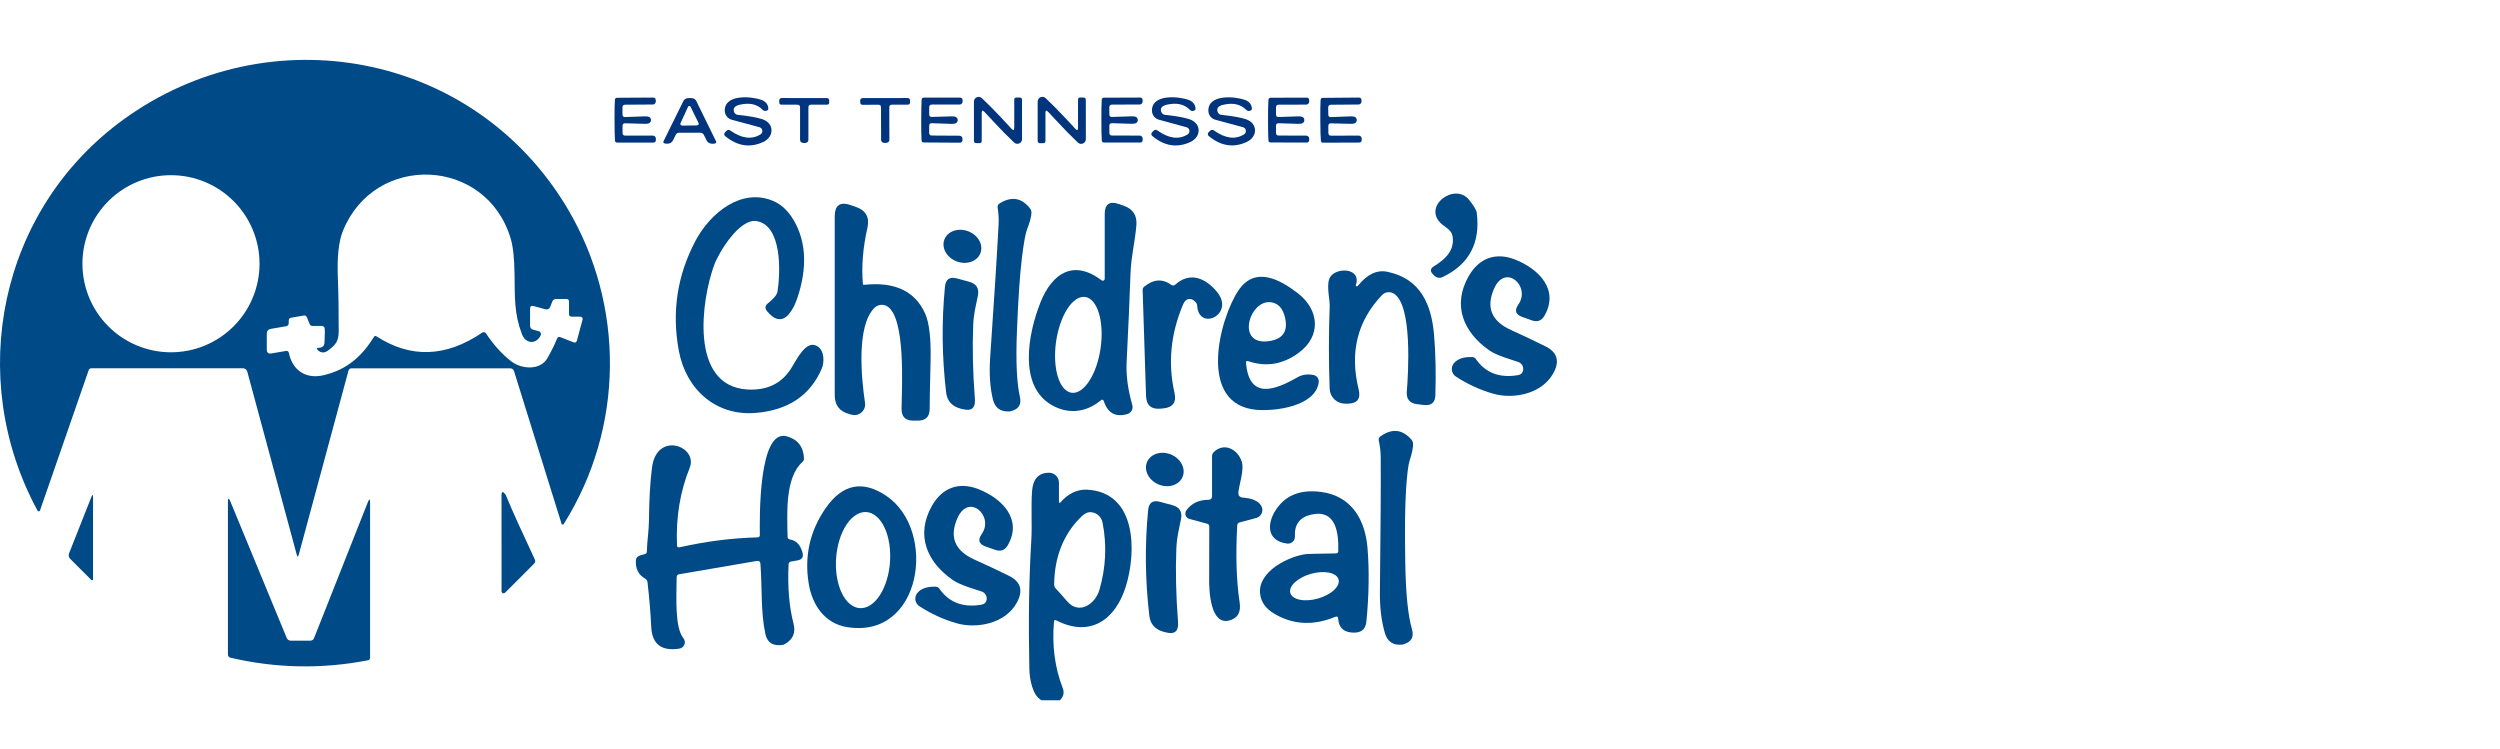 <svg width="167" height="50" viewBox="0 0 167 50" fill="none" xmlns="http://www.w3.org/2000/svg">
<path d="M5.923 24.729L2.673 34.098C2.667 34.115 2.656 34.129 2.642 34.14C2.628 34.151 2.612 34.158 2.594 34.16C2.577 34.161 2.559 34.158 2.544 34.15C2.529 34.141 2.517 34.129 2.509 34.113C-2.317 25.225 -0.063 14.005 8.257 7.977C17.985 0.927 31.718 3.447 37.937 13.975C41.717 20.377 41.732 28.526 37.657 35.005C37.649 35.017 37.637 35.028 37.623 35.034C37.609 35.04 37.594 35.043 37.579 35.041C37.564 35.039 37.549 35.033 37.537 35.023C37.525 35.014 37.516 35.001 37.511 34.986L34.335 24.784C34.319 24.732 34.287 24.686 34.243 24.654C34.199 24.622 34.146 24.604 34.091 24.604H23.487C23.375 24.604 23.305 24.658 23.277 24.765L19.96 37.046C19.913 37.219 19.866 37.219 19.82 37.046L16.518 24.823C16.502 24.759 16.464 24.703 16.412 24.663C16.359 24.622 16.295 24.601 16.229 24.601H6.099C6.06 24.601 6.022 24.613 5.99 24.636C5.959 24.659 5.935 24.692 5.923 24.729ZM21.308 23.232C21.549 23.221 21.672 23.099 21.676 22.863C21.682 22.507 21.716 22.209 21.688 21.953C21.676 21.834 21.61 21.774 21.49 21.774H20.879C20.785 21.774 20.721 21.73 20.684 21.643L20.502 21.202C20.459 21.102 20.385 21.062 20.279 21.08L19.446 21.223C19.34 21.241 19.287 21.311 19.287 21.43V21.595C19.287 21.642 19.27 21.687 19.24 21.723C19.209 21.759 19.167 21.784 19.12 21.792L18.101 21.966C17.914 21.998 17.821 22.11 17.821 22.3V23.347C17.821 23.558 17.925 23.645 18.134 23.609L19.096 23.445C19.209 23.426 19.277 23.473 19.299 23.584C19.543 24.768 20.465 25.34 21.624 25.063C23.167 24.695 24.153 23.828 24.984 22.504C25.026 22.435 25.081 22.423 25.148 22.468C27.44 23.947 29.794 23.864 32.211 22.221C32.231 22.207 32.253 22.198 32.277 22.193C32.301 22.188 32.326 22.188 32.35 22.192C32.374 22.197 32.397 22.207 32.417 22.221C32.438 22.235 32.456 22.252 32.469 22.273C32.964 23.03 33.525 23.651 34.152 24.138C34.828 24.662 36.09 24.771 36.574 23.913C36.858 23.408 37.071 22.976 37.213 22.617C37.256 22.511 37.33 22.48 37.435 22.523L38.303 22.863C38.426 22.912 38.505 22.872 38.54 22.745L38.917 21.345C38.923 21.323 38.924 21.299 38.92 21.276C38.915 21.253 38.905 21.232 38.891 21.213C38.877 21.195 38.859 21.18 38.838 21.169C38.817 21.159 38.794 21.153 38.771 21.153H38.187C38.069 21.153 38.01 21.092 38.01 20.971V20.14C38.01 20.028 37.954 19.973 37.84 19.973H37.137C37.085 19.972 37.035 19.988 36.992 20.017C36.949 20.045 36.916 20.086 36.897 20.134L36.763 20.478C36.698 20.64 36.581 20.699 36.413 20.654L35.64 20.444C35.486 20.404 35.409 20.462 35.409 20.621V21.753C35.409 21.899 35.479 21.99 35.619 22.027L35.99 22.127C36.018 22.134 36.045 22.148 36.067 22.168C36.089 22.187 36.107 22.211 36.119 22.238C36.131 22.265 36.137 22.294 36.136 22.324C36.135 22.354 36.128 22.383 36.115 22.41C35.804 23.028 35.114 22.967 34.867 22.325C34.35 20.974 34.392 19.915 34.371 18.302C34.357 17.255 34.273 16.472 34.118 15.953C32.509 10.497 25.048 10.165 22.912 15.411C22.625 16.113 22.511 17.159 22.568 18.549C22.61 19.591 22.63 20.785 22.625 22.13C22.625 22.784 22.44 23.022 21.919 23.411C21.68 23.592 21.456 23.589 21.247 23.402C21.127 23.294 21.148 23.238 21.308 23.232ZM17.337 17.617C17.337 16.049 16.714 14.544 15.604 13.435C14.495 12.325 12.99 11.702 11.421 11.702C9.853 11.702 8.348 12.325 7.239 13.435C6.129 14.544 5.506 16.049 5.506 17.617C5.506 19.186 6.129 20.691 7.239 21.8C8.348 22.91 9.853 23.533 11.421 23.533C12.99 23.533 14.495 22.91 15.604 21.8C16.714 20.691 17.337 19.186 17.337 17.617Z" fill="#004A88"/>
<path d="M43.485 8.02C43.485 8.198 43.349 8.283 43.077 8.272C42.406 8.25 41.965 8.238 41.756 8.236C41.643 8.236 41.586 8.292 41.586 8.403V8.878C41.586 9 41.647 9.06 41.769 9.06H43.612C43.666 9.06 43.717 9.082 43.755 9.119C43.792 9.157 43.813 9.208 43.813 9.261V9.343C43.813 9.465 43.752 9.526 43.631 9.526H41.233C41.14 9.526 41.089 9.479 41.081 9.386C41.062 9.161 41.052 8.709 41.05 8.029C41.048 7.349 41.056 6.897 41.075 6.672C41.081 6.578 41.13 6.532 41.224 6.532L43.622 6.517C43.743 6.517 43.804 6.577 43.804 6.699L43.807 6.781C43.807 6.835 43.786 6.886 43.748 6.923C43.711 6.961 43.66 6.982 43.606 6.982L41.762 6.994C41.641 6.994 41.58 7.055 41.58 7.177L41.583 7.652C41.585 7.763 41.643 7.819 41.756 7.819C41.965 7.815 42.406 7.8 43.077 7.773C43.347 7.761 43.483 7.843 43.485 8.02Z" fill="#00347D"/>
<path d="M46.083 6.547C46.142 6.547 46.199 6.552 46.256 6.562C46.376 6.582 46.463 6.648 46.518 6.76L47.823 9.422C47.87 9.516 47.843 9.572 47.741 9.59C47.664 9.604 47.593 9.607 47.528 9.599C47.374 9.583 47.262 9.505 47.193 9.365L47.023 9.021C46.972 8.917 46.889 8.866 46.773 8.866C46.536 8.866 46.305 8.866 46.08 8.866C45.852 8.866 45.62 8.866 45.383 8.866C45.267 8.864 45.184 8.914 45.133 9.018L44.963 9.362C44.894 9.502 44.782 9.58 44.628 9.596C44.563 9.602 44.492 9.598 44.415 9.584C44.314 9.565 44.286 9.51 44.333 9.416L45.645 6.76C45.701 6.648 45.789 6.582 45.909 6.562C45.966 6.552 46.024 6.547 46.083 6.547ZM46.061 8.385C46.372 8.383 46.531 8.381 46.539 8.379C46.667 8.36 46.705 8.301 46.655 8.199L46.128 7.128C46.114 7.098 46.093 7.081 46.064 7.079C46.056 7.079 46.05 7.079 46.046 7.079C46.042 7.079 46.036 7.079 46.028 7.079C45.999 7.081 45.978 7.099 45.964 7.131L45.465 8.214C45.416 8.316 45.456 8.375 45.584 8.391C45.592 8.391 45.751 8.389 46.061 8.385Z" fill="#00347D"/>
<path d="M49.041 7.49C49.06 7.54 49.093 7.583 49.136 7.615C49.178 7.648 49.228 7.668 49.281 7.673C50.016 7.748 50.562 7.844 50.922 7.962C51.728 8.227 51.737 9.136 50.979 9.486C50.097 9.894 49.25 9.761 48.438 9.088C48.421 9.073 48.406 9.055 48.396 9.035C48.386 9.014 48.38 8.992 48.378 8.969C48.377 8.946 48.381 8.923 48.389 8.901C48.397 8.88 48.41 8.861 48.426 8.844L48.53 8.741C48.611 8.66 48.697 8.653 48.788 8.72C49.547 9.255 50.218 9.341 50.8 8.978C50.844 8.951 50.879 8.912 50.901 8.865C50.922 8.818 50.93 8.766 50.923 8.715C50.915 8.664 50.893 8.616 50.859 8.577C50.825 8.539 50.78 8.511 50.73 8.497L48.88 7.998C48.749 7.963 48.633 7.886 48.549 7.779C48.465 7.672 48.418 7.541 48.414 7.405C48.39 6.276 50.179 6.428 50.867 6.672C51.01 6.723 51.133 6.812 51.216 6.926C51.298 7.039 51.335 7.17 51.32 7.296C51.314 7.34 51.276 7.374 51.208 7.396C51.104 7.43 51.015 7.408 50.94 7.329C50.575 6.958 50.069 6.846 49.421 6.994C49.07 7.073 48.944 7.239 49.041 7.49Z" fill="#00347D"/>
<path d="M53.724 6.553C54.248 6.553 54.743 6.552 55.209 6.55C55.331 6.548 55.392 6.608 55.392 6.729V6.836C55.392 6.941 55.339 6.994 55.234 6.994H54.172C54.058 6.994 54.001 7.052 54.001 7.168V9.331C54.001 9.435 53.952 9.503 53.852 9.535C53.813 9.549 53.77 9.556 53.721 9.556C53.675 9.556 53.632 9.549 53.593 9.535C53.494 9.503 53.444 9.435 53.444 9.331V7.168C53.444 7.052 53.388 6.994 53.274 6.994H52.212C52.106 6.994 52.054 6.941 52.054 6.836V6.729C52.054 6.608 52.115 6.547 52.236 6.547C52.703 6.551 53.199 6.553 53.724 6.553Z" fill="#00347D"/>
<path d="M59.135 9.55C59.088 9.552 59.045 9.546 59.007 9.532C58.907 9.5 58.858 9.432 58.858 9.328L58.852 7.171C58.852 7.055 58.795 6.997 58.681 6.997L57.622 7C57.517 7 57.464 6.948 57.464 6.842L57.461 6.736C57.461 6.614 57.522 6.553 57.644 6.553C58.108 6.555 58.603 6.555 59.129 6.553C59.652 6.553 60.146 6.551 60.61 6.547C60.732 6.545 60.793 6.605 60.793 6.726V6.833C60.793 6.938 60.74 6.991 60.635 6.991L59.576 6.994C59.462 6.994 59.405 7.052 59.405 7.168L59.411 9.328C59.411 9.432 59.362 9.5 59.262 9.532C59.224 9.544 59.181 9.55 59.135 9.55Z" fill="#00347D"/>
<path d="M61.538 8.017C61.54 7.337 61.55 6.885 61.566 6.66C61.574 6.566 61.624 6.52 61.718 6.52H64.119C64.24 6.52 64.301 6.58 64.301 6.702V6.784C64.301 6.838 64.28 6.889 64.242 6.926C64.205 6.964 64.154 6.985 64.1 6.985H62.256C62.133 6.985 62.071 7.046 62.071 7.168V7.642C62.071 7.754 62.129 7.81 62.244 7.81C62.453 7.808 62.893 7.796 63.565 7.773C63.837 7.763 63.973 7.845 63.973 8.02C63.973 8.2 63.837 8.285 63.565 8.275C62.891 8.247 62.45 8.232 62.241 8.23C62.128 8.228 62.071 8.282 62.071 8.394L62.068 8.872C62.066 8.993 62.127 9.054 62.25 9.054L64.094 9.066C64.148 9.066 64.199 9.088 64.236 9.125C64.274 9.163 64.295 9.214 64.295 9.267V9.349C64.293 9.471 64.231 9.532 64.11 9.532L61.709 9.517C61.615 9.517 61.566 9.47 61.56 9.377C61.543 9.15 61.536 8.696 61.538 8.017Z" fill="#00347D"/>
<path d="M66.87 7.846C67.21 8.218 67.445 8.471 67.573 8.607C67.692 8.731 67.752 8.706 67.752 8.534V6.663C67.752 6.563 67.802 6.513 67.901 6.513H68.105C68.217 6.513 68.272 6.569 68.272 6.681V9.292C68.273 9.353 68.255 9.413 68.221 9.465C68.188 9.516 68.14 9.556 68.083 9.581C68.027 9.605 67.965 9.612 67.904 9.601C67.844 9.591 67.788 9.562 67.743 9.52C67.278 9.08 66.853 8.649 66.465 8.227C66.122 7.857 65.887 7.606 65.759 7.472C65.639 7.346 65.579 7.37 65.579 7.542V9.413C65.579 9.513 65.53 9.562 65.43 9.562H65.227C65.115 9.562 65.059 9.507 65.059 9.395V6.784C65.059 6.723 65.077 6.663 65.111 6.611C65.144 6.56 65.192 6.52 65.249 6.495C65.305 6.471 65.367 6.464 65.428 6.475C65.488 6.485 65.544 6.514 65.589 6.556C66.051 6.996 66.478 7.426 66.87 7.846Z" fill="#00347D"/>
<path d="M70.725 8.226C70.382 7.859 70.146 7.608 70.016 7.472C69.896 7.346 69.836 7.37 69.836 7.545V9.416C69.836 9.516 69.787 9.565 69.687 9.565H69.483C69.372 9.565 69.316 9.51 69.316 9.398V6.784C69.316 6.722 69.335 6.662 69.369 6.61C69.403 6.558 69.452 6.518 69.509 6.493C69.565 6.469 69.628 6.462 69.688 6.473C69.749 6.484 69.804 6.513 69.849 6.556C70.311 6.996 70.738 7.427 71.13 7.849C71.47 8.22 71.706 8.473 71.836 8.607C71.953 8.733 72.012 8.709 72.012 8.537V6.662C72.012 6.563 72.062 6.513 72.161 6.513H72.365C72.477 6.513 72.532 6.569 72.532 6.681L72.535 9.295C72.535 9.356 72.517 9.417 72.482 9.469C72.448 9.52 72.4 9.561 72.343 9.585C72.286 9.61 72.224 9.617 72.163 9.606C72.103 9.594 72.047 9.566 72.003 9.523C71.54 9.083 71.114 8.65 70.725 8.226Z" fill="#00347D"/>
<path d="M73.573 8.023C73.571 7.343 73.579 6.891 73.597 6.666C73.603 6.572 73.653 6.526 73.746 6.526L76.144 6.517C76.266 6.515 76.326 6.574 76.326 6.696V6.778C76.327 6.805 76.322 6.831 76.312 6.855C76.303 6.88 76.288 6.902 76.27 6.921C76.251 6.94 76.23 6.955 76.205 6.966C76.181 6.976 76.155 6.982 76.129 6.982L74.285 6.988C74.163 6.988 74.102 7.049 74.102 7.171L74.105 7.646C74.105 7.757 74.162 7.813 74.276 7.813C74.485 7.811 74.925 7.797 75.596 7.77C75.866 7.758 76.002 7.84 76.004 8.017C76.004 8.195 75.868 8.28 75.596 8.269C74.925 8.245 74.485 8.232 74.276 8.23C74.162 8.23 74.105 8.286 74.105 8.397V8.872C74.105 8.994 74.166 9.054 74.288 9.054L76.129 9.057C76.182 9.057 76.233 9.079 76.271 9.116C76.308 9.154 76.33 9.205 76.33 9.258V9.34C76.33 9.462 76.269 9.523 76.147 9.523L73.749 9.52C73.656 9.52 73.606 9.473 73.6 9.38C73.582 9.153 73.573 8.7 73.573 8.023Z" fill="#00347D"/>
<path d="M77.578 7.487C77.597 7.537 77.63 7.58 77.672 7.612C77.715 7.645 77.765 7.665 77.818 7.67C78.55 7.747 79.096 7.845 79.455 7.965C80.262 8.233 80.268 9.143 79.507 9.49C78.624 9.895 77.779 9.759 76.969 9.082C76.951 9.067 76.937 9.049 76.927 9.029C76.916 9.008 76.91 8.986 76.909 8.963C76.908 8.94 76.912 8.917 76.92 8.895C76.928 8.874 76.941 8.855 76.957 8.838L77.06 8.735C77.142 8.654 77.228 8.648 77.319 8.717C78.076 9.254 78.746 9.342 79.33 8.981C79.374 8.954 79.41 8.915 79.432 8.869C79.454 8.822 79.462 8.77 79.454 8.719C79.447 8.668 79.425 8.62 79.392 8.581C79.358 8.543 79.313 8.514 79.263 8.501L77.413 7.995C77.283 7.959 77.167 7.882 77.084 7.774C77 7.667 76.954 7.535 76.951 7.399C76.93 6.27 78.719 6.428 79.406 6.675C79.549 6.727 79.672 6.816 79.754 6.93C79.835 7.043 79.872 7.173 79.857 7.299C79.851 7.343 79.813 7.377 79.744 7.399C79.641 7.434 79.552 7.411 79.477 7.332C79.113 6.959 78.607 6.845 77.958 6.991C77.607 7.07 77.48 7.236 77.578 7.487Z" fill="#00347D"/>
<path d="M81.345 7.49C81.364 7.54 81.397 7.583 81.439 7.615C81.482 7.647 81.532 7.667 81.585 7.673C82.317 7.748 82.863 7.844 83.222 7.962C84.026 8.226 84.035 9.136 83.277 9.483C82.397 9.891 81.552 9.758 80.742 9.085C80.725 9.07 80.71 9.052 80.7 9.031C80.689 9.011 80.683 8.988 80.682 8.966C80.681 8.943 80.685 8.92 80.693 8.898C80.701 8.877 80.714 8.857 80.73 8.841L80.834 8.738C80.915 8.659 81.001 8.651 81.092 8.716C81.849 9.252 82.518 9.339 83.101 8.978C83.144 8.951 83.18 8.912 83.201 8.865C83.223 8.818 83.231 8.766 83.223 8.715C83.216 8.664 83.194 8.616 83.159 8.577C83.125 8.539 83.08 8.511 83.031 8.497L81.183 7.998C81.052 7.963 80.936 7.887 80.852 7.78C80.768 7.673 80.721 7.541 80.718 7.405C80.697 6.279 82.48 6.431 83.168 6.675C83.311 6.725 83.434 6.815 83.517 6.928C83.599 7.041 83.636 7.172 83.621 7.298C83.615 7.343 83.577 7.376 83.508 7.399C83.405 7.433 83.316 7.411 83.241 7.332C82.875 6.961 82.37 6.849 81.725 6.997C81.374 7.074 81.247 7.239 81.345 7.49Z" fill="#00347D"/>
<path d="M84.704 8.023C84.704 7.347 84.713 6.897 84.732 6.672C84.74 6.578 84.79 6.531 84.884 6.529L87.272 6.522C87.394 6.522 87.455 6.583 87.455 6.705V6.787C87.455 6.84 87.434 6.891 87.397 6.928C87.36 6.966 87.31 6.987 87.257 6.988L85.416 6.994C85.297 6.994 85.237 7.054 85.237 7.174V7.648C85.237 7.76 85.293 7.816 85.407 7.816C85.616 7.812 86.055 7.797 86.725 7.773C86.995 7.763 87.129 7.845 87.129 8.02C87.129 8.198 86.995 8.282 86.725 8.272C86.055 8.248 85.616 8.235 85.407 8.233C85.293 8.231 85.237 8.285 85.237 8.397V8.872C85.237 8.993 85.297 9.054 85.416 9.054L87.257 9.06C87.31 9.061 87.36 9.083 87.397 9.12C87.434 9.158 87.455 9.208 87.455 9.261V9.343C87.455 9.463 87.394 9.523 87.272 9.523L84.881 9.517C84.789 9.517 84.74 9.47 84.732 9.377C84.713 9.152 84.704 8.7 84.704 8.023Z" fill="#00347D"/>
<path d="M88.197 8.035C88.193 7.358 88.199 6.905 88.216 6.678C88.222 6.585 88.271 6.538 88.365 6.538L90.762 6.517C90.884 6.515 90.946 6.574 90.948 6.696V6.778C90.948 6.805 90.944 6.831 90.934 6.856C90.924 6.881 90.909 6.903 90.89 6.922C90.872 6.941 90.849 6.956 90.825 6.967C90.8 6.977 90.774 6.982 90.747 6.982L88.906 6.997C88.784 6.999 88.724 7.061 88.724 7.183L88.73 7.658C88.73 7.767 88.787 7.822 88.9 7.822C89.109 7.818 89.549 7.802 90.221 7.773C90.493 7.761 90.629 7.842 90.629 8.017C90.631 8.197 90.496 8.283 90.224 8.272C89.552 8.252 89.112 8.241 88.903 8.239C88.79 8.239 88.733 8.295 88.733 8.406L88.736 8.881C88.736 9.003 88.797 9.064 88.918 9.064L90.762 9.057C90.816 9.057 90.867 9.079 90.904 9.116C90.942 9.154 90.963 9.205 90.963 9.258V9.34C90.963 9.462 90.902 9.523 90.781 9.523L88.386 9.532C88.293 9.532 88.242 9.486 88.234 9.392C88.213 9.165 88.201 8.713 88.197 8.035Z" fill="#00347D"/>
<path d="M97.055 16.004C97.04 15.381 96.677 15.286 96.328 14.988C94.94 13.807 97.174 12.146 98.135 13.348C98.454 13.748 98.624 14.037 98.646 14.215C98.902 16.213 98.151 17.639 96.394 18.494C96.169 18.603 95.969 18.57 95.795 18.393L95.719 18.32C95.518 18.117 95.539 17.941 95.783 17.791C96.477 17.358 97.073 16.841 97.055 16.004Z" fill="#004A88"/>
<path d="M50.544 14.769C49.406 14.58 48.025 16.835 47.708 17.702C46.853 20.021 46.032 25.79 49.927 26.018C51.233 26.093 52.206 25.625 52.845 24.613C53.249 23.974 53.861 22.647 54.622 23.143C55.081 23.444 55.066 24.22 54.899 24.61C54.124 26.421 52.641 27.413 50.45 27.585C47.815 27.792 45.822 26.009 45.344 23.423C44.865 20.832 45.239 18.384 46.464 16.077C47.453 14.215 49.555 12.499 51.698 13.445C52.29 13.709 52.779 14.219 53.164 14.976C53.949 16.512 53.822 18.286 53.24 19.969C53.058 20.492 52.825 20.881 52.544 21.134C52.345 21.313 52.118 21.363 51.865 21.284C51.676 21.225 51.47 21.062 51.247 20.797C51.081 20.6 51.098 20.421 51.299 20.261C51.688 19.945 51.899 19.69 51.932 19.497C52.148 18.18 52.242 15.052 50.544 14.769Z" fill="#004A88"/>
<path d="M68.61 15.314C68.502 15.588 68.389 16.21 68.269 17.182C68.129 18.306 68.017 19.955 67.931 22.13C67.852 24.132 67.918 25.59 68.129 26.503C68.253 27.036 68.033 27.362 67.469 27.479C67.447 27.483 67.434 27.485 67.432 27.485C66.83 27.516 66.461 27.246 66.325 26.676C66.132 25.873 66.071 24.948 66.142 23.901C66.426 19.765 66.614 16.8 66.705 15.006C66.725 14.643 66.704 14.261 66.641 13.859C66.634 13.808 66.641 13.756 66.663 13.709C66.685 13.662 66.719 13.623 66.763 13.595C67.564 13.093 68.246 13.204 68.808 13.926C68.869 14.007 68.902 14.105 68.902 14.206C68.898 14.456 68.801 14.825 68.61 15.314Z" fill="#004A88"/>
<path d="M57.64 18.956C57.644 19.009 57.672 19.032 57.722 19.026C59.771 18.805 61.131 19.448 61.803 20.955C62.077 21.572 62.196 22.622 62.162 24.107C62.119 25.943 62.099 27.01 62.101 27.309C62.103 27.834 61.841 28.097 61.316 28.097H61.002C60.475 28.097 60.215 27.832 60.224 27.302C60.248 25.775 60.494 21.296 59.295 20.48C59.161 20.39 58.999 20.349 58.837 20.364C58.676 20.38 58.525 20.451 58.41 20.566C57.196 21.783 57.54 25.267 57.783 26.91C57.8 27.027 57.788 27.146 57.748 27.258C57.707 27.369 57.64 27.468 57.551 27.547C57.463 27.625 57.356 27.68 57.241 27.707C57.126 27.734 57.006 27.732 56.892 27.701L56.721 27.655C56.08 27.483 55.76 27.065 55.76 26.402V14.461C55.76 13.709 56.115 13.455 56.828 13.701L57.168 13.819C57.842 14.055 58.1 14.52 57.944 15.216C57.642 16.551 57.541 17.797 57.64 18.956Z" fill="#004A88"/>
<path d="M73.527 26.749C72.535 27.57 71.336 27.683 70.253 27.056C68.001 25.76 68.68 22.255 69.511 20.182C70.281 18.268 71.701 17.297 73.591 18.728C73.61 18.742 73.633 18.75 73.656 18.752C73.68 18.754 73.704 18.75 73.725 18.739C73.746 18.728 73.764 18.712 73.776 18.692C73.789 18.671 73.795 18.648 73.795 18.624V14.306C73.795 13.637 74.112 13.412 74.745 13.631L75.058 13.74C75.685 13.957 75.969 14.398 75.91 15.061C75.809 16.223 75.56 17.097 75.517 18.296C75.461 19.925 75.374 21.887 75.259 24.184C75.214 25.062 75.341 26.02 75.639 27.056C75.675 27.18 75.66 27.313 75.598 27.426C75.536 27.539 75.431 27.623 75.307 27.659C74.526 27.884 74.004 27.602 73.74 26.813C73.7 26.687 73.629 26.666 73.527 26.749ZM71.578 26.236C71.773 26.264 71.979 26.208 72.182 26.073C72.385 25.938 72.583 25.726 72.764 25.448C72.944 25.171 73.104 24.834 73.234 24.456C73.364 24.079 73.462 23.668 73.521 23.248C73.581 22.828 73.602 22.407 73.582 22.008C73.563 21.609 73.503 21.241 73.407 20.924C73.312 20.607 73.181 20.348 73.023 20.162C72.866 19.975 72.684 19.865 72.489 19.837C72.293 19.809 72.088 19.864 71.884 20C71.681 20.135 71.483 20.347 71.303 20.624C71.122 20.902 70.963 21.239 70.833 21.616C70.703 21.994 70.605 22.404 70.545 22.825C70.485 23.245 70.465 23.666 70.484 24.065C70.504 24.464 70.563 24.832 70.659 25.149C70.755 25.466 70.885 25.725 71.043 25.911C71.201 26.098 71.382 26.208 71.578 26.236Z" fill="#004A88"/>
<path d="M63.917 17.466C64.584 17.711 65.292 17.457 65.497 16.899C65.703 16.341 65.328 15.689 64.661 15.444C63.994 15.198 63.287 15.452 63.081 16.01C62.876 16.569 63.25 17.22 63.917 17.466Z" fill="#004A88"/>
<path d="M101.747 24.722C101.765 24.61 101.743 24.494 101.684 24.396C101.626 24.298 101.535 24.223 101.427 24.183C100.968 24.022 100 23.764 99.489 23.407C97.764 22.206 96.991 20.398 98.111 18.442C98.798 17.243 99.909 16.82 101.23 17.346C102.815 17.979 104.163 19.37 103.168 21.092C102.975 21.425 102.698 21.528 102.337 21.402L101.698 21.177C101.238 21.017 101.147 20.738 101.427 20.34C102.276 19.141 100.566 17.565 99.808 19.272C99.249 20.532 99.628 21.458 100.947 22.05C101.651 22.367 102.412 22.728 103.232 23.134C104.033 23.527 104.208 24.131 103.755 24.944C102.988 26.326 101.084 26.688 99.729 26.295C98.859 26.044 98.032 25.662 97.249 25.151C97.18 25.105 97.12 25.045 97.075 24.975C97.03 24.905 97 24.826 96.987 24.743C96.974 24.661 96.979 24.576 97 24.496C97.022 24.415 97.06 24.34 97.112 24.275C97.358 23.973 97.768 23.831 98.342 23.852C98.445 23.854 98.528 23.897 98.588 23.983C99.221 24.9 100.148 25.261 101.37 25.066C101.589 25.034 101.714 24.919 101.747 24.722Z" fill="#004A88"/>
<path d="M90.607 19.123C90.645 19.122 90.673 19.117 90.689 19.111C90.693 19.109 90.705 19.095 90.726 19.069C91.336 18.314 91.989 18.01 92.682 18.156C94.891 18.618 95.622 20.335 95.795 22.373C95.899 23.601 95.928 24.941 95.883 26.393C95.869 26.892 95.614 27.112 95.117 27.053L94.663 26.999C94.166 26.94 93.937 26.661 93.975 26.162C94.064 25.03 94.38 20.325 93.084 19.598C92.961 19.529 92.819 19.503 92.681 19.524C92.543 19.544 92.415 19.61 92.32 19.711C90.671 21.441 90.15 23.538 90.756 26C90.916 26.643 90.665 26.965 90.001 26.965H89.852C89.585 26.965 89.328 26.861 89.135 26.675C88.943 26.489 88.83 26.235 88.821 25.967C88.754 24.107 88.755 22.27 88.824 20.456C88.842 19.918 88.526 18.865 88.921 18.418C89.436 17.833 90.96 17.946 90.567 19.066C90.553 19.104 90.566 19.123 90.607 19.123Z" fill="#004A88"/>
<path d="M83.234 24.241C83.438 26.718 85.17 26.061 86.636 25.221C86.977 25.024 87.347 24.968 87.747 25.051C87.856 25.074 87.952 25.137 88.016 25.229C88.08 25.32 88.106 25.433 88.091 25.544C87.869 27.141 85.2 27.485 83.937 27.376C79.939 27.029 81.476 21.25 82.735 19.391C83.849 17.751 85.507 18.673 86.703 19.595C88.118 20.69 88.286 22.44 86.755 23.566C85.698 24.345 84.574 24.532 83.383 24.126C83.274 24.087 83.224 24.126 83.234 24.241ZM84.756 22.79C85.671 22.662 86.037 22.157 85.854 21.275C85.718 20.623 85.403 20.262 84.908 20.191C83.46 19.984 82.522 23.103 84.756 22.79Z" fill="#004A88"/>
<path d="M65.01 21.71C64.947 23.244 64.985 24.886 65.123 26.636C65.171 27.261 64.894 27.491 64.289 27.327L64.164 27.297C63.586 27.14 63.264 26.778 63.2 26.21C62.922 23.833 62.896 21.481 63.123 19.154C63.17 18.655 63.436 18.47 63.921 18.6L64.742 18.822C65.225 18.952 65.419 19.261 65.323 19.75C65.187 20.456 65.044 20.916 65.01 21.71Z" fill="#004A88"/>
<path d="M78.24 19.029C78.28 19.058 78.328 19.072 78.377 19.069C78.426 19.066 78.472 19.047 78.508 19.014C79.494 18.126 80.529 18.579 81.28 19.48C82.546 20.992 80.084 22.157 79.975 20.438C79.969 20.331 79.928 20.239 79.853 20.164C79.677 19.984 79.495 19.931 79.308 20.006C79.199 20.051 79.103 20.169 79.019 20.362C78.198 22.314 78.01 24.274 78.456 26.244C78.598 26.871 78.351 27.216 77.714 27.279L77.534 27.297C76.901 27.36 76.575 27.074 76.555 26.439L76.329 19.37C76.328 19.33 76.335 19.289 76.352 19.252C76.368 19.215 76.393 19.183 76.424 19.157C77.046 18.644 77.652 18.601 78.24 19.029Z" fill="#004A88"/>
<path d="M94.162 30.772C94.07 31.052 93.992 31.683 93.927 32.667C93.852 33.803 93.834 35.465 93.873 37.652C93.907 39.668 94.056 41.129 94.32 42.033C94.474 42.561 94.272 42.9 93.714 43.05C93.692 43.056 93.68 43.059 93.678 43.059C93.073 43.124 92.687 42.874 92.518 42.31C92.279 41.513 92.165 40.587 92.178 39.532C92.226 35.363 92.245 32.376 92.232 30.571C92.232 30.206 92.189 29.823 92.102 29.424C92.091 29.372 92.096 29.32 92.116 29.271C92.135 29.222 92.168 29.18 92.211 29.15C92.986 28.6 93.677 28.672 94.283 29.366C94.349 29.444 94.388 29.541 94.393 29.643C94.403 29.892 94.326 30.268 94.162 30.772Z" fill="#004A88"/>
<path d="M52.768 36.036C53.186 36.105 53.465 36.395 53.605 36.906C53.688 37.206 53.577 37.383 53.27 37.436L52.844 37.509C52.739 37.527 52.683 37.59 52.677 37.697C52.604 39.217 52.715 40.537 53.009 41.659C53.165 42.26 52.973 42.713 52.434 43.019C52.375 43.052 52.34 43.069 52.33 43.071C51.657 43.185 51.256 42.945 51.128 42.353C50.806 40.862 50.921 39.28 50.797 37.667C50.784 37.509 50.701 37.444 50.547 37.472L45.365 38.361C45.257 38.379 45.203 38.443 45.201 38.552C45.185 39.961 45.073 41.918 45.651 42.63C45.699 42.688 45.73 42.758 45.742 42.833C45.754 42.907 45.746 42.984 45.719 43.054C45.692 43.125 45.647 43.187 45.588 43.235C45.529 43.283 45.458 43.315 45.383 43.327C44.186 43.515 43.559 43.034 43.503 41.881C43.456 40.922 43.373 39.925 43.253 38.89C43.241 38.787 43.189 38.709 43.098 38.656C42.642 38.396 42.436 37.98 42.48 37.408C42.484 37.359 42.499 37.312 42.525 37.27C42.55 37.228 42.585 37.193 42.626 37.168C42.728 37.105 42.871 37.056 43.055 37.022C43.157 37.002 43.209 36.94 43.211 36.836C43.226 36.142 43.344 35.44 43.35 34.788C43.363 33.346 43.432 32.155 43.557 31.216C43.88 28.776 46.655 29.813 46.071 31.253C45.43 32.835 45.147 34.558 45.222 36.422C45.228 36.538 45.287 36.584 45.398 36.559C47.159 36.162 48.895 35.941 50.605 35.896C50.706 35.892 50.757 35.839 50.757 35.738C50.745 34.664 50.65 28.611 52.561 29.147C53.288 29.352 53.669 29.838 53.706 30.607C53.712 30.709 53.677 30.793 53.602 30.86C52.428 31.913 52.583 34.311 52.61 35.85C52.612 35.956 52.665 36.018 52.768 36.036Z" fill="#004A88"/>
<path d="M82.726 32.865C82.702 33.1 82.807 33.226 83.043 33.242C83.645 33.285 84.046 33.464 84.245 33.778C84.29 33.85 84.317 33.932 84.326 34.017C84.334 34.102 84.321 34.188 84.29 34.267C84.259 34.347 84.21 34.418 84.147 34.475C84.083 34.532 84.007 34.574 83.925 34.597L82.802 34.898C82.705 34.924 82.653 34.988 82.647 35.09C82.537 37.104 82.591 38.82 82.808 40.238C82.912 40.91 82.671 41.315 82.087 41.455C80.861 41.751 80.754 39.483 80.773 38.607C80.775 38.493 80.777 37.348 80.779 35.172C80.779 35.072 80.73 35.009 80.633 34.983L79.458 34.667C79.4 34.651 79.346 34.621 79.301 34.58C79.257 34.538 79.223 34.487 79.203 34.429C79.183 34.372 79.177 34.31 79.186 34.25C79.195 34.189 79.218 34.132 79.254 34.082C79.599 33.616 80.096 33.383 80.745 33.386C80.774 33.386 80.802 33.381 80.829 33.37C80.855 33.359 80.88 33.343 80.9 33.323C80.92 33.303 80.937 33.279 80.948 33.253C80.959 33.226 80.964 33.198 80.964 33.169V30.477C80.964 30.367 81.003 30.275 81.08 30.2C81.78 29.521 82.684 30.017 82.951 30.842C83.125 31.377 82.781 32.348 82.726 32.865Z" fill="#004A88"/>
<path d="M77.393 32.362C78.049 32.635 78.767 32.409 78.997 31.857C79.227 31.304 78.882 30.635 78.225 30.362C77.569 30.089 76.85 30.315 76.621 30.867C76.391 31.42 76.736 32.089 77.393 32.362Z" fill="#004A88"/>
<path d="M70.801 46.777H69.587C68.963 46.497 68.775 45.317 68.762 44.714C68.693 41.485 68.736 38.622 68.89 36.127C68.954 35.093 68.863 33.869 68.942 32.798C69.001 31.995 69.375 31.588 70.065 31.578C70.153 31.577 70.24 31.593 70.321 31.626C70.403 31.659 70.477 31.707 70.54 31.769C70.602 31.831 70.652 31.904 70.686 31.985C70.72 32.066 70.737 32.153 70.737 32.241V33.471C70.737 33.615 70.784 33.632 70.877 33.522C71.328 33.002 71.942 32.673 72.627 32.71C75.934 32.892 75.934 36.864 75.195 39.206C74.495 41.422 72.806 42.596 70.564 41.443C70.466 41.394 70.414 41.423 70.406 41.528C70.268 43.119 70.46 44.59 70.984 45.944C71.115 46.281 71.041 46.537 70.801 46.777ZM71.282 40.165C72.082 41.102 73.168 40.348 73.442 39.401C73.876 37.9 73.945 36.401 73.649 34.904C73.609 34.697 73.495 34.513 73.33 34.386C73.165 34.259 72.96 34.199 72.755 34.216C72.578 34.232 72.371 34.363 72.134 34.609C71.01 35.763 70.438 37.242 70.418 39.045C70.418 39.149 70.453 39.238 70.524 39.313C70.678 39.471 70.931 39.755 71.282 40.165Z" fill="#004A88"/>
<path d="M55.169 33.924C56.287 32.328 57.634 32.062 59.21 33.127C62.624 35.433 61.599 42.748 56.548 41.884C55.108 41.638 54.256 40.439 54.019 38.969C53.723 37.127 54.106 35.446 55.169 33.924ZM57.428 40.623C57.664 40.639 57.904 40.573 58.134 40.427C58.363 40.281 58.578 40.058 58.766 39.772C58.954 39.486 59.112 39.141 59.229 38.758C59.347 38.376 59.423 37.962 59.452 37.54C59.482 37.119 59.464 36.698 59.401 36.303C59.338 35.907 59.23 35.544 59.084 35.234C58.937 34.925 58.755 34.675 58.548 34.498C58.341 34.322 58.113 34.222 57.877 34.206C57.64 34.189 57.4 34.256 57.171 34.402C56.941 34.548 56.726 34.77 56.538 35.056C56.35 35.343 56.193 35.687 56.075 36.07C55.957 36.453 55.882 36.867 55.852 37.288C55.823 37.71 55.84 38.13 55.903 38.526C55.967 38.921 56.074 39.284 56.221 39.594C56.367 39.904 56.549 40.154 56.756 40.33C56.963 40.507 57.191 40.606 57.428 40.623Z" fill="#004A88"/>
<path d="M65.908 40.053C65.925 39.941 65.903 39.826 65.844 39.728C65.786 39.631 65.696 39.556 65.588 39.517C65.129 39.356 64.158 39.1 63.647 38.744C61.919 37.548 61.143 35.741 62.256 33.784C62.941 32.582 64.052 32.156 65.372 32.68C66.961 33.309 68.312 34.697 67.32 36.422C67.129 36.755 66.852 36.859 66.489 36.733L65.85 36.511C65.39 36.35 65.299 36.072 65.579 35.674C66.425 34.472 64.712 32.902 63.957 34.609C63.4 35.871 63.781 36.796 65.102 37.384C65.805 37.698 66.568 38.057 67.39 38.461C68.191 38.853 68.367 39.456 67.916 40.272C67.153 41.653 65.251 42.021 63.894 41.632C63.023 41.382 62.197 41.003 61.413 40.494C61.344 40.448 61.284 40.388 61.239 40.318C61.193 40.248 61.163 40.169 61.15 40.087C61.136 40.004 61.141 39.92 61.162 39.839C61.183 39.758 61.221 39.683 61.274 39.617C61.519 39.315 61.929 39.173 62.503 39.191C62.606 39.194 62.688 39.237 62.749 39.322C63.384 40.237 64.311 40.596 65.531 40.4C65.75 40.365 65.876 40.249 65.908 40.053Z" fill="#004A88"/>
<path d="M89.189 41.206C87.722 41.812 86.36 41.738 85.102 40.984C84.6 40.682 84.238 40.259 84.174 39.654C84.013 38.163 86.112 37.143 87.278 37.01C87.363 37.001 88.02 36.987 89.25 36.967C89.343 36.965 89.392 36.916 89.396 36.821C89.426 35.64 89.28 33.985 87.57 34.38C86.817 34.557 86.46 35.042 86.499 35.835C86.502 35.902 86.491 35.968 86.465 36.03C86.44 36.092 86.401 36.147 86.352 36.192C86.302 36.237 86.244 36.272 86.18 36.292C86.116 36.312 86.048 36.318 85.982 36.31C84.67 36.145 84.615 35.077 85.16 34.167C85.789 33.115 86.812 32.678 88.23 32.859C90.305 33.124 91.203 34.746 91.352 36.632C91.472 38.129 91.447 39.755 91.276 41.51C91.222 42.082 90.871 42.328 90.223 42.246C89.702 42.179 89.425 41.875 89.393 41.334C89.385 41.196 89.317 41.153 89.189 41.206ZM89.415 38.705C89.385 38.596 89.313 38.501 89.204 38.423C89.095 38.346 88.951 38.288 88.779 38.253C88.608 38.219 88.413 38.208 88.206 38.221C87.999 38.235 87.784 38.272 87.572 38.332C87.361 38.391 87.157 38.471 86.973 38.568C86.789 38.664 86.629 38.775 86.501 38.894C86.373 39.013 86.28 39.137 86.227 39.26C86.174 39.383 86.163 39.502 86.193 39.611C86.224 39.719 86.296 39.815 86.405 39.892C86.514 39.97 86.658 40.028 86.829 40.062C87 40.097 87.195 40.108 87.402 40.094C87.609 40.081 87.825 40.043 88.037 39.984C88.248 39.924 88.451 39.844 88.635 39.748C88.819 39.651 88.98 39.541 89.108 39.422C89.236 39.303 89.329 39.178 89.382 39.056C89.434 38.933 89.446 38.813 89.415 38.705Z" fill="#004A88"/>
<path d="M33.869 33.261C34.169 34.003 34.788 35.372 35.725 37.368C35.776 37.474 35.76 37.569 35.676 37.654L33.738 39.593C33.719 39.612 33.694 39.625 33.668 39.631C33.641 39.636 33.613 39.633 33.588 39.623C33.563 39.613 33.541 39.595 33.526 39.572C33.511 39.549 33.504 39.523 33.504 39.495L33.501 33.093C33.501 32.815 33.591 32.799 33.772 33.044C33.788 33.065 33.82 33.137 33.869 33.261Z" fill="#004A88"/>
<path d="M6.215 33.239V38.699C6.215 38.712 6.211 38.724 6.204 38.735C6.196 38.746 6.186 38.754 6.175 38.759C6.163 38.765 6.15 38.766 6.138 38.764C6.126 38.762 6.115 38.756 6.106 38.747L4.691 37.332C4.643 37.284 4.61 37.224 4.597 37.158C4.583 37.092 4.589 37.023 4.615 36.961L6.097 33.215C6.176 33.01 6.215 33.018 6.215 33.239Z" fill="#004A88"/>
<path d="M20.727 42.797C20.782 42.797 20.835 42.781 20.88 42.751C20.925 42.72 20.96 42.677 20.979 42.627L24.567 33.559C24.67 33.295 24.722 33.306 24.722 33.59V43.929C24.722 44.027 24.674 44.086 24.579 44.106C21.504 44.704 18.439 44.647 15.386 43.932C15.34 43.921 15.299 43.894 15.27 43.857C15.241 43.819 15.225 43.773 15.225 43.725V33.55C15.225 33.25 15.282 33.239 15.396 33.517L19.151 42.612C19.173 42.667 19.211 42.714 19.261 42.747C19.31 42.78 19.368 42.798 19.427 42.797H20.727Z" fill="#004A88"/>
<path d="M78.581 36.629C78.518 38.161 78.556 39.8 78.694 41.547C78.742 42.171 78.465 42.402 77.86 42.237L77.738 42.207C77.16 42.051 76.838 41.69 76.774 41.124C76.496 38.748 76.469 36.399 76.695 34.076C76.741 33.577 77.007 33.393 77.492 33.522L78.313 33.745C78.794 33.874 78.987 34.184 78.891 34.673C78.755 35.376 78.615 35.835 78.581 36.629Z" fill="#004A88"/>
</svg>
